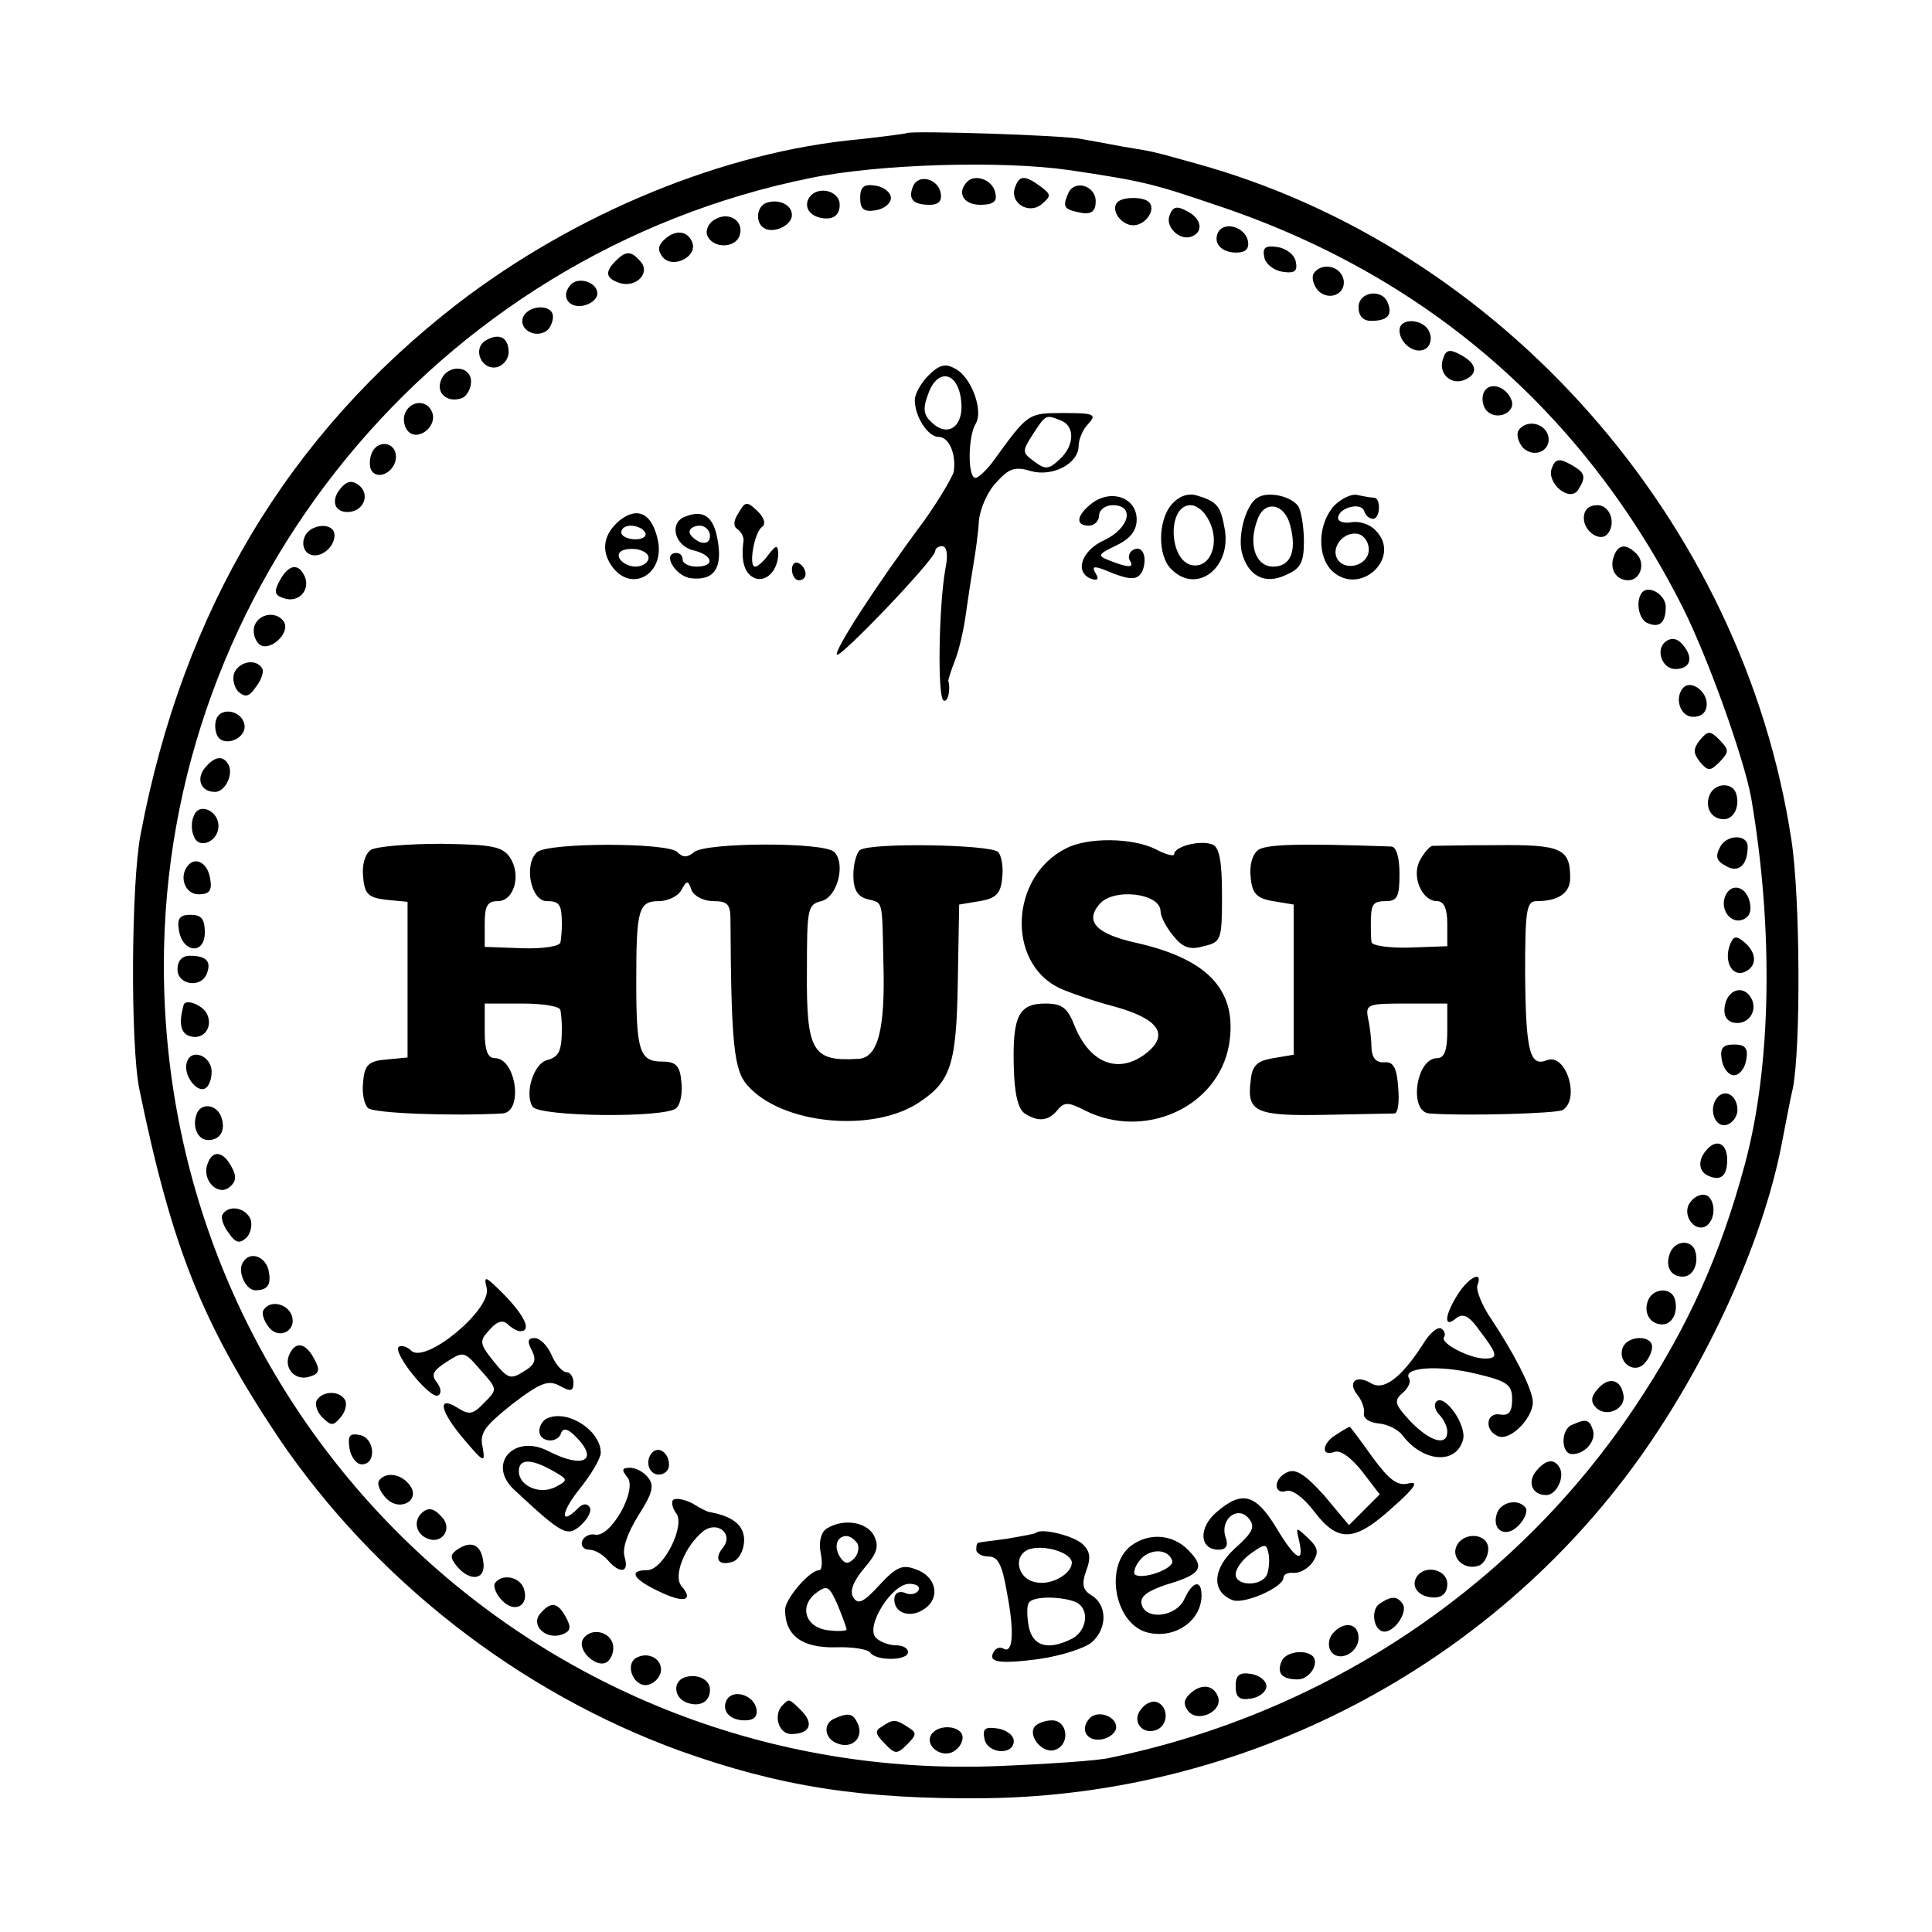 <?xml version="1.0" standalone="no"?>
<!DOCTYPE svg PUBLIC "-//W3C//DTD SVG 20010904//EN"
 "http://www.w3.org/TR/2001/REC-SVG-20010904/DTD/svg10.dtd">
<svg version="1.0" xmlns="http://www.w3.org/2000/svg"
 width="283pt" height="283pt" viewBox="0 0 283 283"
 preserveAspectRatio="xMidYMid meet">
<g transform="translate(0,283) scale(0.1,-0.1)"
fill="#000000" stroke="none">
<path d="M1328 2635 c-2 -1 -33 -5 -69 -9 -198 -18 -416 -108 -589 -241 -248
-192 -402 -449 -464 -777 -14 -72 -15 -308 -2 -373 48 -233 92 -343 204 -511
141 -208 352 -373 589 -459 146 -52 266 -71 448 -69 379 5 738 192 957 499 99
139 179 314 207 455 6 30 13 69 17 85 12 59 11 282 -2 365 -71 467 -425 868
-874 991 -61 17 -60 17 -104 24 -21 4 -48 9 -60 11 -23 6 -253 13 -258 9z
m237 -54 c108 -16 124 -20 215 -51 308 -102 540 -303 685 -590 37 -74 89 -219
100 -278 33 -192 30 -392 -9 -537 -36 -134 -84 -240 -160 -354 -176 -265 -454
-451 -771 -516 -16 -4 -91 -9 -165 -12 -669 -26 -1220 504 -1220 1173 0 556
399 1042 946 1153 101 21 281 26 379 12z"/>
<path d="M1337 2556 c-7 -18 1 -26 25 -26 13 0 18 6 16 17 -4 22 -34 29 -41 9z"/>
<path d="M1417 2564 c-16 -16 -6 -34 19 -34 19 0 25 5 22 17 -3 19 -29 29 -41
17z"/>
<path d="M1487 2556 c-9 -23 20 -41 39 -25 14 12 14 14 -2 26 -23 17 -31 16
-37 -1z"/>
<path d="M1260 2540 c0 -16 5 -21 23 -18 12 2 22 10 22 18 0 8 -10 16 -22 18
-18 3 -23 -2 -23 -18z"/>
<path d="M1564 2545 c-8 -19 -5 -22 21 -27 14 -2 20 3 20 17 0 24 -33 33 -41
10z"/>
<path d="M1185 2540 c-9 -15 4 -30 26 -30 12 0 19 7 19 20 0 21 -33 29 -45 10z"/>
<path d="M1123 2533 c-15 -5 -17 -29 -4 -37 14 -9 41 4 41 19 0 15 -19 24 -37
18z"/>
<path d="M1637 2534 c-11 -11 5 -34 23 -34 18 0 34 23 23 34 -8 8 -38 8 -46 0z"/>
<path d="M1713 2514 c-6 -16 14 -36 31 -31 19 6 17 26 -4 37 -16 9 -22 8 -27
-6z"/>
<path d="M1048 2509 c-10 -5 -15 -16 -12 -24 8 -19 40 -19 47 -1 8 21 -14 37
-35 25z"/>
<path d="M1785 2491 c-9 -16 3 -31 26 -31 14 0 19 6 17 17 -4 20 -33 29 -43
14z"/>
<path d="M972 2478 c-8 -8 -9 -15 -1 -25 15 -17 51 1 43 22 -7 18 -26 19 -42
3z"/>
<path d="M1852 2453 c2 -10 14 -19 26 -21 19 -3 23 1 20 15 -2 10 -14 19 -26
21 -19 3 -23 -1 -20 -15z"/>
<path d="M902 2448 c-16 -16 -15 -25 4 -32 24 -9 47 13 33 30 -14 17 -22 17
-37 2z"/>
<path d="M1924 2429 c-3 -6 0 -17 7 -25 18 -17 44 -2 36 20 -7 18 -33 21 -43
5z"/>
<path d="M837 2414 c-16 -16 -6 -35 16 -32 12 2 22 10 22 18 0 16 -26 25 -38
14z"/>
<path d="M1990 2380 c0 -13 7 -20 18 -20 24 0 32 8 25 26 -8 22 -43 17 -43 -6z"/>
<path d="M766 2365 c-6 -17 17 -31 34 -20 5 3 10 13 10 21 0 19 -36 18 -44 -1z"/>
<path d="M2050 2346 c0 -19 23 -36 38 -27 7 4 10 15 6 24 -7 20 -44 23 -44 3z"/>
<path d="M711 2331 c-19 -12 -6 -43 16 -39 10 2 18 12 18 22 0 22 -14 29 -34
17z"/>
<path d="M2114 2305 c-8 -21 10 -39 30 -32 22 9 20 24 -4 37 -16 9 -22 8 -26
-5z"/>
<path d="M1360 2280 c-11 -11 -20 -27 -20 -36 0 -24 19 -54 35 -54 15 0 26
-25 22 -51 -2 -8 -21 -40 -42 -70 -73 -98 -134 -193 -129 -198 5 -5 144 140
144 152 0 4 5 7 10 7 7 0 9 -13 5 -32 -10 -56 -12 -188 -3 -194 6 -4 11 15 7
29 0 1 4 15 10 30 6 15 13 46 16 69 3 22 8 54 11 72 3 17 7 46 8 64 2 18 13
43 26 56 18 20 27 23 50 16 32 -9 70 11 70 37 0 9 6 24 14 32 13 14 9 16 -36
16 -52 0 -52 0 -102 -69 -10 -14 -23 -26 -27 -26 -12 0 -11 61 0 79 12 19 -6
69 -30 81 -14 8 -23 6 -39 -10z m48 -38 c4 -37 -20 -54 -44 -30 -12 11 -12 21
-4 42 14 38 44 31 48 -12z m146 -28 c21 -8 20 -37 -2 -57 -16 -15 -21 -15 -37
-3 -18 13 -18 15 -2 40 19 29 19 29 41 20z"/>
<path d="M646 2273 c-8 -19 10 -34 31 -26 7 3 13 14 13 24 0 24 -35 26 -44 2z"/>
<path d="M2173 2254 c-3 -8 -1 -20 5 -26 15 -15 43 -2 36 16 -8 21 -34 28 -41
10z"/>
<path d="M593 2224 c-3 -8 -1 -20 5 -26 15 -15 43 8 35 28 -7 19 -32 18 -40
-2z"/>
<path d="M2224 2199 c-3 -6 0 -17 7 -25 18 -17 44 -2 36 20 -7 18 -33 21 -43
5z"/>
<path d="M544 2165 c-3 -8 -3 -19 0 -24 10 -16 36 -1 36 20 0 22 -28 26 -36 4z"/>
<path d="M2273 2144 c-8 -22 27 -51 39 -31 12 19 10 25 -12 37 -16 9 -22 8
-27 -6z"/>
<path d="M502 2118 c-18 -18 -14 -38 7 -38 23 0 34 25 17 39 -9 7 -16 7 -24
-1z"/>
<path d="M1601 2094 c-24 -18 -27 -34 -6 -34 8 0 15 7 15 15 0 8 9 15 20 15
33 0 24 -34 -12 -51 -34 -15 -45 -48 -19 -57 9 -3 11 0 6 8 -6 10 -3 11 11 6
40 -17 51 -17 58 -1 7 20 -1 38 -15 29 -5 -3 -7 -10 -4 -15 7 -11 -2 -11 -30
0 -18 7 -17 9 10 22 21 10 30 22 30 38 0 31 -35 45 -64 25z"/>
<path d="M1717 2092 c-21 -23 -22 -76 -1 -96 37 -37 88 2 78 59 -6 34 -11 40
-40 49 -13 4 -26 0 -37 -12z m53 -23 c18 -32 4 -71 -23 -67 -35 5 -38 88 -3
88 9 0 20 -9 26 -21z"/>
<path d="M1842 2101 c-17 -10 -29 -54 -23 -80 9 -35 34 -48 65 -33 21 9 26 18
26 49 0 21 -4 44 -8 51 -10 15 -44 23 -60 13z m48 -41 c10 -38 0 -60 -25 -60
-26 0 -37 33 -23 69 10 29 40 24 48 -9z"/>
<path d="M1954 2089 c-24 -27 -25 -75 -2 -96 41 -37 102 21 63 60 -8 9 -24 14
-35 12 -11 -2 -20 1 -20 6 0 15 33 24 38 11 2 -7 8 -12 13 -12 11 0 12 30 2
31 -5 0 -16 2 -25 4 -9 2 -24 -6 -34 -16z m51 -64 c0 -23 -34 -33 -46 -14 -10
17 9 41 30 37 9 -2 16 -12 16 -23z"/>
<path d="M1082 2079 c-8 -12 -8 -20 -2 -24 6 -4 10 -12 9 -18 -4 -30 2 -48 17
-54 17 -6 34 12 34 37 -1 12 -3 12 -14 -2 -7 -10 -16 -18 -20 -18 -10 0 -1 50
10 58 6 4 4 13 -6 23 -16 15 -18 15 -28 -2z"/>
<path d="M2320 2071 c0 -19 23 -35 34 -24 14 15 5 43 -14 43 -13 0 -20 -7 -20
-19z"/>
<path d="M908 2068 c-24 -20 -28 -44 -12 -67 28 -40 77 -13 68 36 -8 40 -29
52 -56 31z m37 -18 c3 -5 -3 -10 -14 -10 -12 0 -21 5 -21 10 0 6 6 10 14 10 8
0 18 -4 21 -10z m5 -37 c0 -7 -9 -13 -19 -13 -10 0 -21 6 -24 13 -3 8 4 13 19
13 13 0 24 -6 24 -13z"/>
<path d="M1003 2073 c-23 -9 -15 -42 12 -49 30 -7 33 -24 5 -24 -11 0 -20 5
-20 10 0 6 -4 10 -9 10 -22 0 -2 -34 21 -37 34 -4 47 15 39 57 -6 34 -21 44
-48 33z m37 -28 c0 -9 -6 -12 -15 -9 -8 4 -15 10 -15 15 0 5 7 9 15 9 8 0 15
-7 15 -15z"/>
<path d="M446 2043 c-4 -9 -1 -20 6 -24 15 -9 38 8 38 27 0 20 -37 17 -44 -3z"/>
<path d="M2364 2015 c-7 -18 3 -35 21 -35 18 0 26 25 12 39 -15 15 -27 14 -33
-4z"/>
<path d="M1160 1996 c0 -9 5 -16 10 -16 6 0 10 4 10 9 0 6 -4 13 -10 16 -5 3
-10 -1 -10 -9z"/>
<path d="M410 1980 c-9 -16 -8 -22 5 -26 21 -8 39 10 32 30 -9 22 -24 20 -37
-4z"/>
<path d="M2406 1963 c-11 -12 -6 -41 8 -46 17 -7 26 1 26 24 0 17 -23 32 -34
22z"/>
<path d="M373 1914 c-3 -8 -1 -20 6 -27 14 -14 47 15 37 32 -10 16 -36 13 -43
-5z"/>
<path d="M2441 1891 c-17 -11 -7 -41 13 -41 21 0 27 15 13 33 -8 11 -17 14
-26 8z"/>
<path d="M343 1844 c-3 -8 0 -21 6 -27 10 -9 16 -8 26 7 8 10 12 23 9 27 -9
15 -34 10 -41 -7z"/>
<path d="M2466 1823 c-14 -15 -5 -43 14 -43 13 0 20 7 20 19 0 19 -23 35 -34
24z"/>
<path d="M317 1777 c-3 -8 -2 -19 2 -26 11 -16 43 -2 39 18 -4 20 -34 26 -41
8z"/>
<path d="M2490 1746 c-10 -13 -10 -19 0 -32 12 -14 15 -14 29 0 14 15 14 17 0
32 -14 14 -17 14 -29 0z"/>
<path d="M300 1705 c-13 -16 -6 -35 15 -35 15 0 28 27 19 41 -8 13 -20 11 -34
-6z"/>
<path d="M2504 1665 c-7 -18 3 -35 21 -35 15 0 24 19 18 38 -6 17 -32 15 -39
-3z"/>
<path d="M284 1635 c-4 -8 -4 -22 0 -30 7 -20 36 -8 36 15 0 23 -29 35 -36 15z"/>
<path d="M2520 1590 c-8 -15 -6 -21 9 -29 18 -10 31 2 31 29 0 18 -30 18 -40
0z"/>
<path d="M543 1585 c-9 -7 -13 -23 -11 -40 2 -25 8 -30 34 -33 l31 -3 0 -114
0 -114 -31 -3 c-26 -2 -32 -8 -34 -32 -2 -16 1 -33 7 -39 8 -8 125 -12 197 -8
31 2 20 81 -11 81 -11 0 -15 12 -15 40 l0 40 55 0 c30 0 56 -4 56 -10 1 -5 2
-17 2 -25 0 -35 -4 -43 -22 -48 -19 -5 -33 -48 -21 -68 10 -15 196 -17 211 -2
6 6 9 23 7 39 -2 23 -8 29 -28 29 -33 0 -38 15 -38 116 0 106 3 119 33 119 13
0 28 7 33 16 8 15 10 15 15 0 4 -9 18 -16 32 -16 21 0 25 -5 25 -27 1 -182 5
-221 25 -243 50 -57 183 -70 251 -25 47 31 55 56 57 177 l2 113 30 5 c24 4 31
11 33 34 2 16 -1 33 -6 38 -11 11 -185 14 -202 3 -5 -3 -10 -20 -10 -37 0 -21
6 -31 20 -35 24 -6 22 1 24 -93 3 -98 -8 -140 -37 -141 -67 -4 -76 10 -75 130
0 90 1 96 21 101 24 6 36 55 19 72 -15 15 -188 14 -205 0 -10 -8 -16 -9 -25 0
-14 14 -187 14 -205 0 -20 -17 -10 -72 14 -72 19 0 22 -5 22 -35 0 -8 -1 -20
-2 -25 0 -6 -25 -10 -56 -9 l-55 2 0 34 c0 26 4 33 19 33 24 0 35 38 18 64
-11 16 -26 19 -101 20 -49 0 -95 -4 -103 -9z"/>
<path d="M1561 1587 c-81 -41 -87 -166 -10 -204 13 -6 49 -19 80 -27 66 -18
82 -41 49 -68 -40 -32 -82 -17 -105 37 -11 29 -19 35 -44 35 -39 0 -48 -19
-46 -93 1 -39 6 -61 16 -68 20 -13 35 -11 48 5 10 12 16 12 41 -1 87 -43 193
5 210 95 14 80 -29 127 -136 151 -58 13 -75 31 -54 56 20 25 90 17 90 -10 0
-7 8 -23 18 -35 14 -18 25 -22 45 -16 26 6 27 9 27 75 0 50 -4 70 -14 74 -18
7 -56 -3 -56 -14 0 -4 -12 -1 -27 7 -34 17 -100 18 -132 1z"/>
<path d="M1843 1585 c-9 -7 -13 -23 -11 -40 2 -24 9 -31 33 -35 l30 -5 0 -110
0 -110 -30 -5 c-24 -4 -31 -11 -33 -33 -6 -46 7 -52 110 -50 51 1 97 2 101 2
5 1 7 18 5 39 -2 28 -7 37 -20 36 -12 -1 -18 6 -19 20 0 11 -2 31 -5 44 -4 21
-1 22 56 22 l60 0 0 -40 c0 -28 -4 -40 -15 -40 -31 0 -42 -79 -11 -81 54 -4
186 0 195 5 26 16 5 84 -23 73 -25 -10 -31 12 -32 126 0 95 2 107 17 107 32 0
49 12 49 34 0 43 -13 49 -107 48 -48 0 -91 -1 -95 -1 -4 -1 -12 -10 -18 -21
-13 -24 3 -60 25 -60 10 0 15 -11 15 -33 l0 -33 -55 -2 c-30 -1 -56 3 -56 8
-1 6 -1 17 -1 25 0 30 2 35 22 35 17 0 20 7 20 40 0 25 -5 40 -12 40 -140 5
-183 3 -195 -5z"/>
<path d="M277 1564 c-16 -16 -7 -44 14 -44 15 0 20 5 17 22 -3 22 -19 33 -31
22z"/>
<path d="M2527 1517 c-8 -20 9 -41 26 -34 10 4 13 13 10 26 -6 24 -28 28 -36
8z"/>
<path d="M262 1468 c5 -34 38 -37 38 -4 0 20 -5 26 -21 26 -15 0 -20 -5 -17
-22z"/>
<path d="M2534 1446 c-9 -24 3 -47 21 -40 19 8 19 28 0 44 -12 10 -16 9 -21
-4z"/>
<path d="M260 1410 c0 -23 35 -28 43 -6 7 18 -1 26 -25 26 -11 0 -18 -7 -18
-20z"/>
<path d="M2527 1359 c-3 -13 0 -22 9 -26 20 -7 38 11 31 31 -9 23 -34 20 -40
-5z"/>
<path d="M269 1358 c-7 -25 -5 -40 7 -45 20 -8 36 10 28 30 -5 14 -32 25 -35
15z"/>
<path d="M2522 1278 c2 -13 10 -23 18 -23 8 0 16 10 18 23 3 17 -2 22 -18 22
-16 0 -21 -5 -18 -22z"/>
<path d="M274 1275 c-7 -18 14 -47 27 -39 5 3 9 13 9 24 0 23 -29 35 -36 15z"/>
<path d="M2517 1224 c-15 -15 -7 -45 11 -42 9 2 17 12 17 22 0 20 -16 31 -28
20z"/>
<path d="M288 1198 c-7 -19 2 -38 17 -38 18 0 26 15 19 34 -7 19 -30 21 -36 4z"/>
<path d="M2502 1148 c-16 -16 -15 -35 2 -41 17 -7 26 1 26 24 0 23 -14 31 -28
17z"/>
<path d="M304 1125 c-9 -23 15 -48 32 -34 10 8 11 16 3 30 -12 23 -28 25 -35
4z"/>
<path d="M2473 1064 c-7 -18 11 -39 26 -30 17 11 13 46 -4 46 -9 0 -18 -7 -22
-16z"/>
<path d="M326 1051 c-3 -4 1 -17 9 -27 10 -15 16 -16 26 -7 6 6 9 19 6 27 -7
17 -32 22 -41 7z"/>
<path d="M2446 994 c-7 -19 1 -34 19 -34 15 0 24 19 18 38 -6 17 -30 15 -37
-4z"/>
<path d="M356 981 c-9 -13 4 -41 18 -41 19 0 24 9 19 31 -6 20 -28 26 -37 10z"/>
<path d="M713 943 c7 -31 -88 -110 -110 -92 -7 7 -16 9 -19 6 -9 -9 47 -78 58
-71 5 3 4 11 -2 19 -9 11 -6 17 14 30 25 16 26 16 50 -12 25 -28 25 -28 5 -48
-16 -17 -22 -18 -39 -7 -31 19 -25 -6 11 -48 28 -33 30 -33 26 -10 -5 21 3 31
43 63 42 32 53 36 70 27 16 -9 20 -8 20 5 0 8 -5 15 -10 15 -6 0 -16 11 -22
25 -6 14 -17 25 -25 25 -10 0 -11 -5 -4 -18 7 -14 5 -21 -12 -31 -19 -12 -23
-11 -44 15 -21 26 -21 30 -6 46 11 13 20 15 27 8 5 -5 14 -10 18 -10 17 0 7
22 -23 53 -28 28 -31 30 -26 10z"/>
<path d="M2136 935 c-20 -31 -22 -52 -3 -36 10 8 19 4 35 -19 26 -34 27 -40 7
-40 -22 0 -65 22 -60 31 3 4 1 10 -4 13 -5 3 -17 -7 -26 -22 -32 -50 -58 -70
-77 -58 -22 13 -35 1 -19 -18 6 -8 10 -19 9 -26 -2 -7 8 -14 21 -15 13 -1 29
-9 35 -17 30 -40 79 -44 89 -7 6 21 -27 68 -39 56 -4 -4 -2 -13 4 -19 7 -7 12
-18 12 -25 0 -22 -25 -15 -54 15 -23 25 -25 30 -11 42 8 7 12 16 9 21 -10 16
43 20 97 7 47 -11 54 -16 54 -38 0 -18 -5 -24 -17 -22 -22 4 -24 -24 -3 -32
19 -7 54 31 50 54 -4 23 -29 70 -60 117 -14 20 -23 43 -21 50 9 22 -11 14 -28
-12z"/>
<path d="M2414 925 c-7 -18 3 -35 21 -35 15 0 24 19 18 38 -6 17 -32 15 -39
-3z"/>
<path d="M386 911 c-3 -4 0 -15 7 -24 15 -21 43 -6 34 17 -7 17 -32 22 -41 7z"/>
<path d="M2377 856 c-8 -21 16 -39 31 -24 7 7 12 18 12 25 0 18 -36 17 -43 -1z"/>
<path d="M423 844 c-7 -20 11 -38 32 -30 13 4 14 10 5 26 -13 24 -28 26 -37 4z"/>
<path d="M2340 795 c-10 -11 -10 -19 -2 -27 15 -15 44 -2 40 19 -4 23 -22 27
-38 8z"/>
<path d="M464 779 c-3 -6 0 -17 8 -25 13 -13 16 -13 27 0 7 8 10 20 6 26 -8
13 -32 13 -41 -1z"/>
<path d="M803 753 c-7 -2 -13 -11 -13 -19 0 -17 27 -19 32 -3 3 8 10 6 21 -5
35 -35 12 -48 -39 -22 -51 27 -92 -19 -50 -57 70 -65 77 -69 97 -51 10 9 16
21 13 26 -4 6 -10 6 -17 -1 -27 -27 -26 -7 2 28 17 21 31 45 31 53 0 32 -47
63 -77 51z m6 -77 c23 -13 24 -14 5 -24 -23 -12 -54 1 -54 23 0 18 17 19 49 1z"/>
<path d="M2303 743 c-17 -6 -17 -43 0 -43 19 0 36 20 30 36 -5 15 -10 16 -30
7z"/>
<path d="M1958 729 c-21 -12 -24 -33 -4 -26 9 4 25 -8 41 -28 l26 -34 -22 -22
-23 -23 -36 43 c-26 29 -41 40 -53 35 -9 -3 -17 -12 -17 -20 0 -7 6 -11 14 -8
8 3 25 -9 41 -30 35 -46 59 -45 115 6 33 29 39 39 23 35 -16 -4 -28 5 -53 39
-17 24 -32 44 -33 44 -1 0 -10 -5 -19 -11z"/>
<path d="M512 708 c2 -12 10 -23 18 -23 22 0 19 39 -3 43 -15 3 -18 -1 -15
-20z"/>
<path d="M956 703 c-12 -12 -6 -33 9 -33 8 0 15 6 15 14 0 17 -14 28 -24 19z"/>
<path d="M2250 675 c-13 -16 -6 -35 15 -35 15 0 28 27 19 41 -8 13 -20 11 -34
-6z"/>
<path d="M919 666 c15 -18 -24 -88 -47 -84 -8 2 -17 -3 -19 -9 -3 -7 2 -13 10
-13 8 0 20 -7 27 -15 18 -21 32 -19 25 4 -4 13 4 35 20 61 21 33 24 44 14 56
-6 8 -18 14 -26 14 -12 0 -13 -3 -4 -14z"/>
<path d="M555 661 c-3 -5 2 -17 11 -26 21 -21 52 -1 33 21 -13 16 -35 18 -44
5z"/>
<path d="M986 633 c-3 -3 -1 -12 4 -19 15 -17 -18 -84 -42 -84 -28 0 -21 -13
17 -31 37 -18 52 -14 33 8 -12 15 5 58 32 80 21 16 45 -4 29 -24 -14 -17 -6
-28 16 -20 8 4 15 17 15 31 0 22 -17 35 -50 41 -3 0 -15 6 -26 13 -12 6 -24 8
-28 5z"/>
<path d="M1782 615 c-27 -23 -25 -55 3 -55 11 0 15 6 10 19 -8 26 18 46 34 27
10 -12 7 -20 -20 -44 -33 -30 -35 -64 -3 -76 17 -6 74 19 74 33 0 5 7 8 16 7
9 0 21 7 27 16 9 14 8 21 -7 35 -18 17 -18 17 -13 -4 8 -36 -6 -27 -34 20 -30
49 -50 54 -87 22z m74 -91 c-7 -18 -46 -18 -46 0 0 8 10 22 23 31 20 14 22 14
25 0 2 -9 1 -23 -2 -31z"/>
<path d="M2193 614 c-9 -25 12 -38 31 -19 9 9 14 21 11 26 -10 14 -35 10 -42
-7z"/>
<path d="M617 613 c-12 -12 -7 -31 10 -37 20 -8 36 14 21 31 -12 14 -21 16
-31 6z"/>
<path d="M1211 591 c-8 -5 -12 -19 -9 -35 3 -14 2 -26 -2 -26 -14 0 -50 -42
-50 -58 0 -38 25 -56 74 -55 25 1 48 -3 51 -8 8 -12 55 -12 55 1 0 6 -8 10
-18 10 -10 0 -23 5 -29 11 -16 16 23 79 49 79 10 0 17 -4 13 -10 -3 -5 -12 -7
-20 -3 -9 3 -15 -1 -15 -10 0 -21 25 -28 45 -13 23 16 16 47 -13 57 -20 8 -29
4 -54 -23 -23 -25 -31 -29 -38 -18 -6 9 0 24 16 43 19 22 22 32 14 48 -11 20
-45 25 -69 10z m45 -22 c3 -6 1 -16 -5 -22 -9 -9 -14 -8 -21 3 -9 15 -4 30 10
30 5 0 12 -5 16 -11z m-16 -126 c0 -2 -12 -3 -27 -1 -34 4 -43 36 -17 55 16
12 19 9 31 -18 7 -17 13 -33 13 -36z"/>
<path d="M1518 585 c-2 -2 -21 -5 -43 -9 -22 -3 -41 -5 -42 -6 -2 0 -3 -4 -3
-10 0 -5 8 -10 18 -10 14 0 20 -12 27 -53 11 -57 9 -90 -5 -82 -5 3 -11 1 -14
-4 -10 -16 7 -19 67 -11 33 5 67 16 77 25 22 20 22 54 -1 68 -13 8 -15 16 -8
36 7 18 6 28 -4 38 -12 13 -61 25 -69 18z m52 -44 c0 -16 -29 -33 -51 -29 -31
4 -37 45 -6 50 24 4 57 -8 57 -21z m4 -57 c22 -8 20 -41 -3 -54 -35 -18 -58
-12 -64 17 -3 16 -3 31 0 35 5 10 45 10 67 2z"/>
<path d="M1657 566 c-41 -31 -23 -119 27 -128 39 -8 76 19 76 55 0 24 -13 21
-25 -5 -12 -27 -58 -32 -63 -7 -2 11 10 19 37 28 51 15 57 25 31 51 -23 23
-57 25 -83 6z m60 -22 c4 -12 -45 -29 -55 -20 -2 3 1 13 8 21 14 17 41 17 47
-1z"/>
<path d="M2133 564 c-7 -18 14 -35 34 -27 7 3 13 14 13 24 0 24 -38 26 -47 3z"/>
<path d="M671 561 c-12 -8 -12 -12 -2 -25 20 -24 43 -20 39 6 -3 25 -17 32
-37 19z"/>
<path d="M2075 520 c-9 -15 4 -30 26 -30 12 0 19 7 19 20 0 21 -33 29 -45 10z"/>
<path d="M725 511 c-3 -5 2 -17 11 -26 19 -19 40 -6 31 19 -7 17 -32 21 -42 7z"/>
<path d="M2021 481 c-14 -9 -9 -41 7 -41 15 0 34 28 27 40 -8 12 -16 13 -34 1z"/>
<path d="M791 466 c-14 -17 9 -39 33 -30 12 5 13 10 5 25 -12 22 -22 24 -38 5z"/>
<path d="M1952 437 c-6 -7 -7 -18 -3 -25 11 -18 41 -4 41 19 0 22 -22 25 -38
6z"/>
<path d="M854 429 c-10 -17 23 -46 37 -32 7 7 9 19 6 27 -7 18 -33 21 -43 5z"/>
<path d="M931 401 c-16 -11 -2 -43 18 -39 9 2 17 10 19 19 3 19 -19 31 -37 20z"/>
<path d="M1877 396 c-7 -17 1 -26 24 -26 17 0 32 23 22 34 -12 11 -41 6 -46
-8z"/>
<path d="M1003 373 c-18 -6 -16 -30 3 -37 19 -7 34 1 34 19 0 15 -19 24 -37
18z"/>
<path d="M1810 360 c0 -16 5 -21 23 -18 12 2 22 10 22 18 0 8 -10 16 -22 18
-18 3 -23 -2 -23 -18z"/>
<path d="M1742 348 c-8 -8 -9 -15 -1 -25 15 -17 51 1 43 22 -7 18 -26 19 -42
3z"/>
<path d="M1065 341 c-9 -16 3 -31 26 -31 14 0 19 6 17 17 -4 20 -33 29 -43 14z"/>
<path d="M1147 333 c-15 -14 -7 -43 12 -43 27 0 34 15 15 34 -18 18 -18 18
-27 9z"/>
<path d="M1672 327 c-15 -17 0 -39 22 -31 18 7 18 35 0 41 -6 2 -16 -2 -22
-10z"/>
<path d="M1223 313 c-18 -7 -16 -30 4 -37 21 -8 38 8 30 28 -7 16 -13 18 -34
9z"/>
<path d="M1597 314 c-16 -16 -6 -35 16 -32 12 2 22 10 22 18 0 16 -26 25 -38
14z"/>
<path d="M1292 301 c-11 -6 -10 -11 4 -25 15 -16 18 -16 33 -1 14 14 14 17 1
25 -18 12 -22 12 -38 1z"/>
<path d="M1515 300 c-9 -15 14 -40 31 -33 22 8 18 43 -5 43 -11 0 -23 -5 -26
-10z"/>
<path d="M1364 289 c-9 -15 12 -33 30 -26 9 4 16 13 16 22 0 17 -35 21 -46 4z"/>
<path d="M1442 283 c4 -22 43 -25 43 -3 0 8 -11 16 -23 18 -19 3 -23 0 -20
-15z"/>
</g>
</svg>
